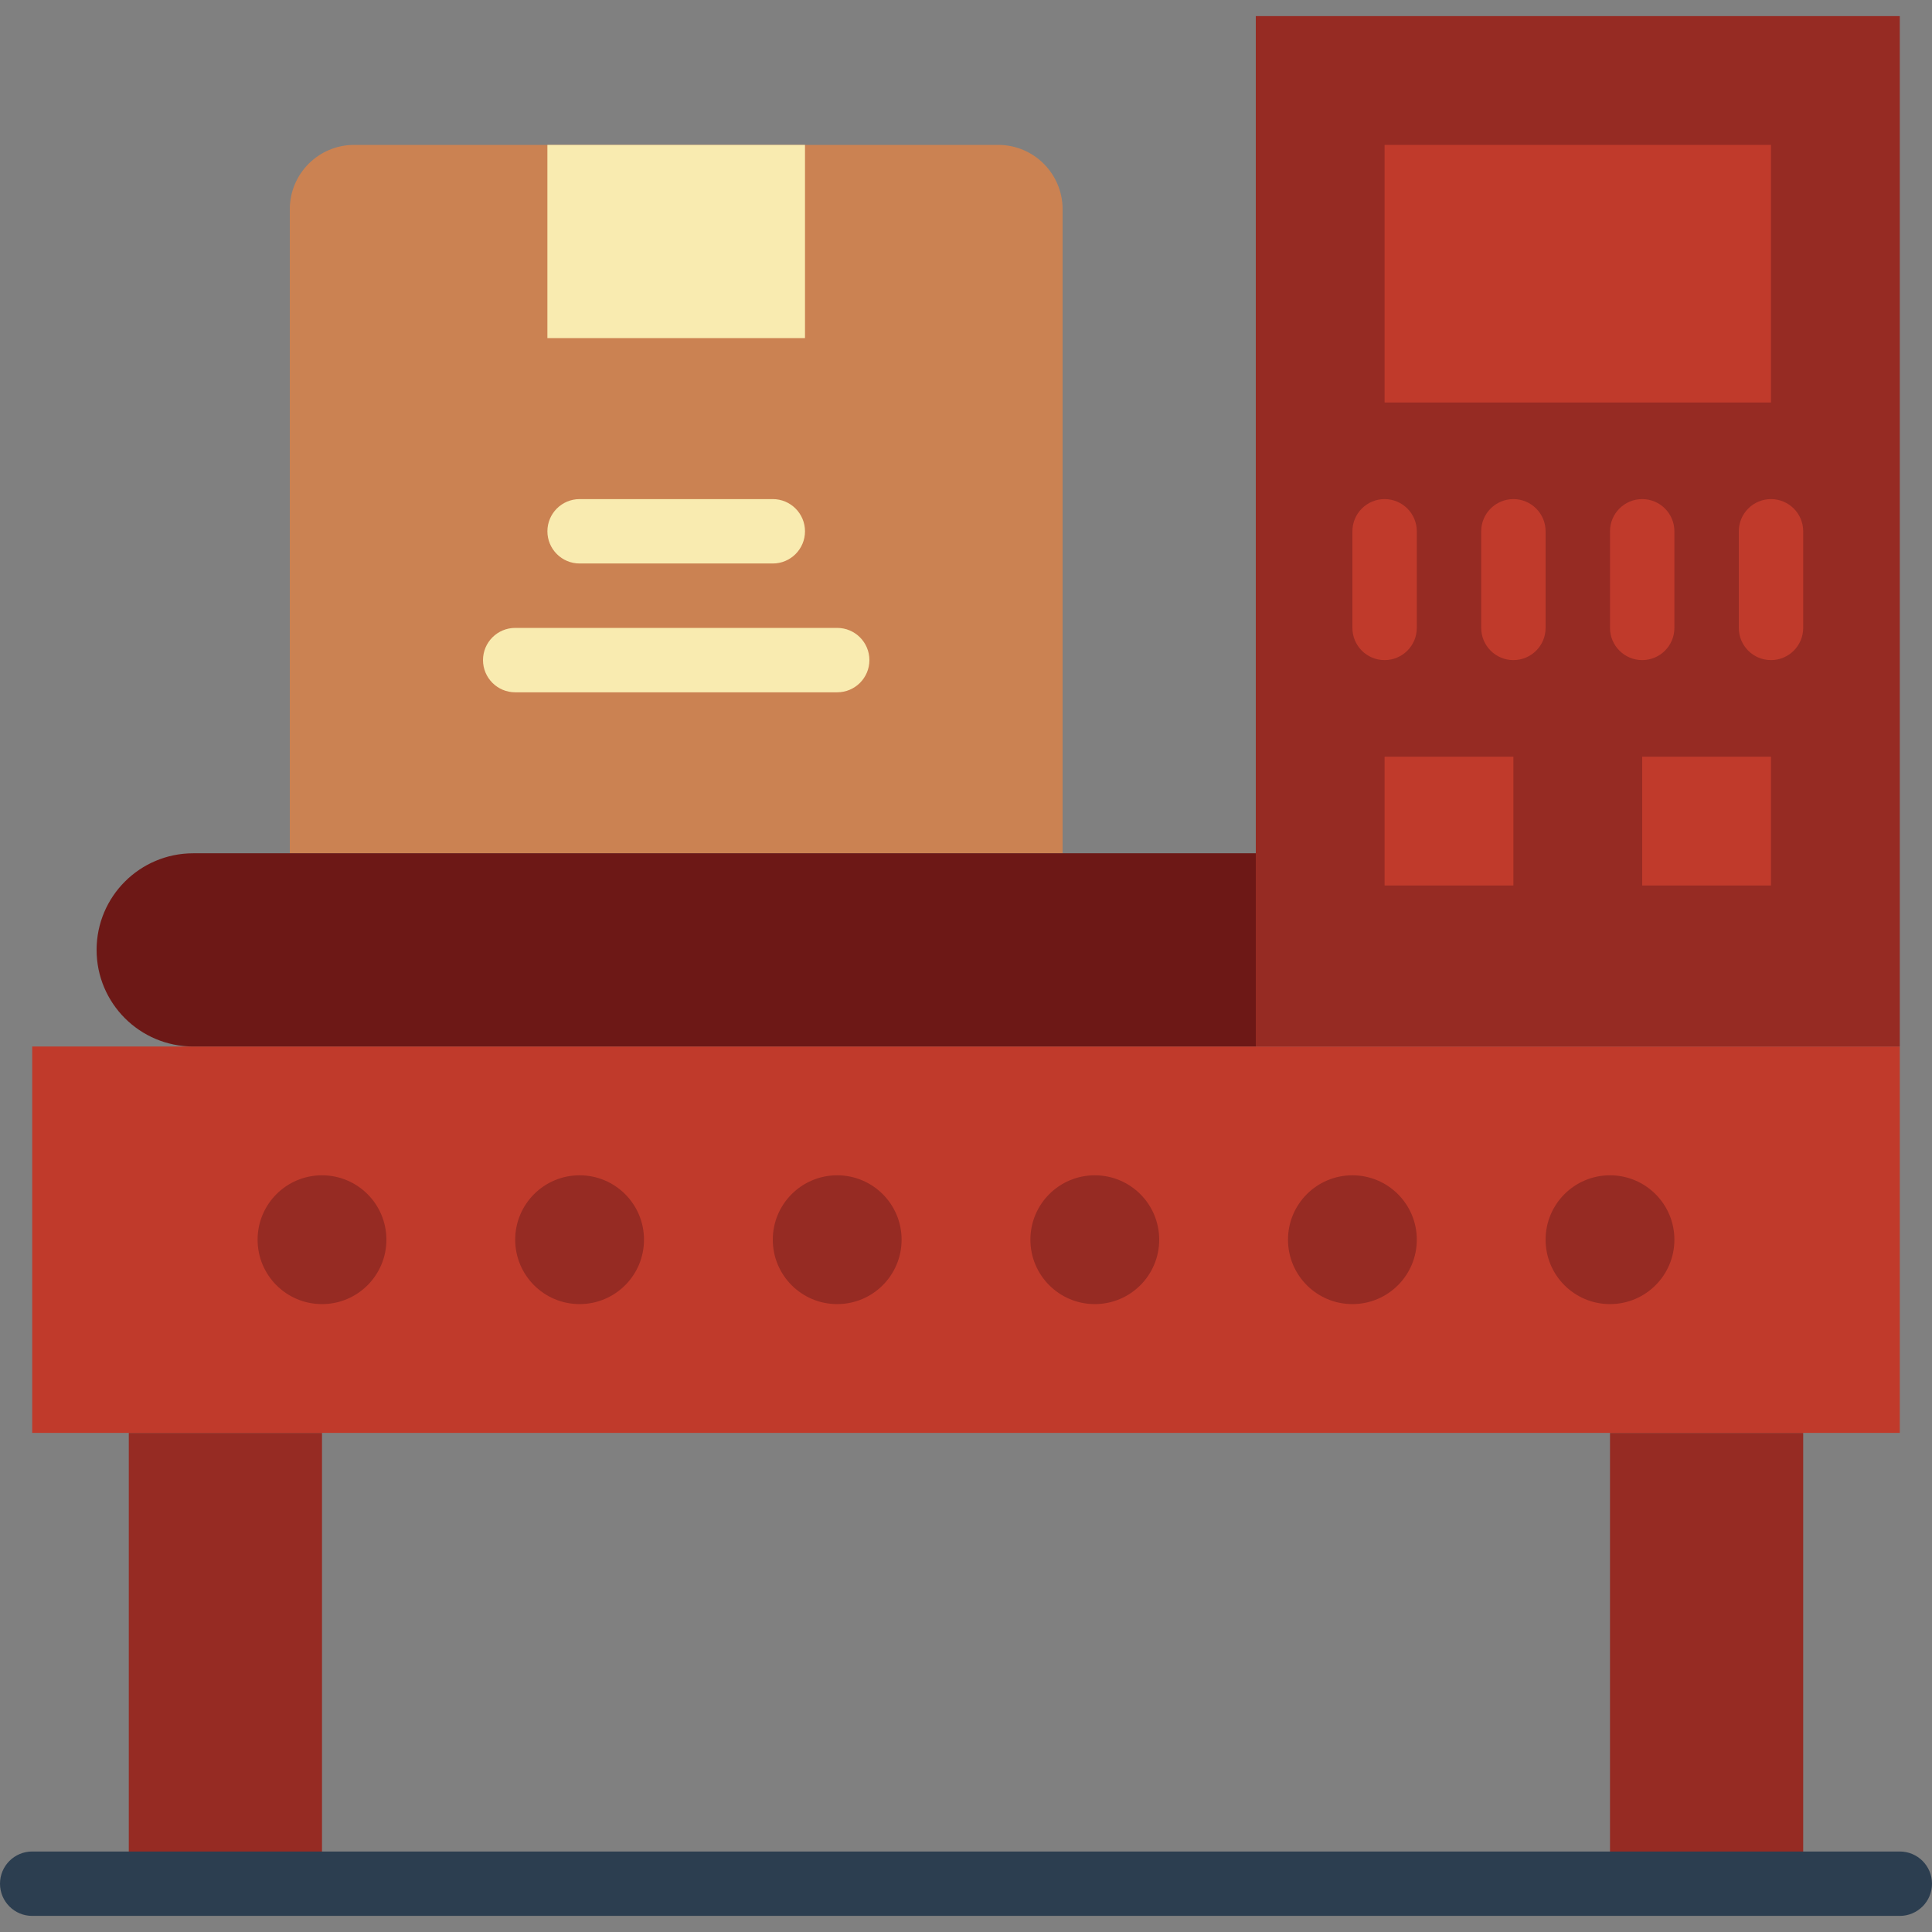 <?xml version="1.0" encoding="iso-8859-1"?>
<!-- Uploaded to: SVG Repo, www.svgrepo.com, Generator: SVG Repo Mixer Tools -->
<svg height="800px" width="800px" version="1.1" id="Layer_1" xmlns="http://www.w3.org/2000/svg" xmlns:xlink="http://www.w3.org/1999/xlink" 
	 viewBox="0 0 512 512" xml:space="preserve">
<rect x="0" y="0" width="512" height="512" fill="#808080" stroke="none"/>
<g>
	<path style="fill:#CB8252;" d="M281.6,226.133H76.8V55.467c0-9.429,7.637-17.067,17.067-17.067h170.667
		c9.429,0,17.067,7.637,17.067,17.067V226.133z"/>
	<polygon style="fill:#F9EBB0;" points="145.066,89.6 213.332,89.6 213.332,38.4 145.066,38.4 	"/>
	<g>
		<polygon style="fill:#962B23;" points="34.132,499.2 85.332,499.2 85.332,379.733 34.132,379.733 		"/>
		<polygon style="fill:#962B23;" points="426.666,499.2 477.866,499.2 477.866,379.733 426.666,379.733 		"/>
	</g>
	<polygon style="fill:#C03A2B;" points="8.532,379.733 503.466,379.733 503.466,277.333 8.532,277.333 	"/>
	<path style="fill:#6D1816;" d="M332.8,277.333H51.2c-14.14,0-25.6-11.46-25.6-25.6c0-14.14,11.46-25.6,25.6-25.6h281.6V277.333z"/>
	<path style="fill:#2C3E50;" d="M503.467,507.733H8.533C3.823,507.733,0,503.91,0,499.2s3.823-8.533,8.533-8.533h494.933
		c4.71,0,8.533,3.823,8.533,8.533S508.177,507.733,503.467,507.733"/>
	<polygon style="fill:#962B23;" points="332.799,277.333 503.466,277.333 503.466,4.267 332.799,4.267 	"/>
	<g>
		<polygon style="fill:#C03A2B;" points="366.932,106.667 469.333,106.667 469.333,38.4 366.932,38.4 		"/>
		<path style="fill:#C03A2B;" d="M366.933,174.933c-4.71,0-8.533-3.823-8.533-8.533v-25.6c0-4.71,3.823-8.533,8.533-8.533
			c4.71,0,8.533,3.823,8.533,8.533v25.6C375.467,171.11,371.644,174.933,366.933,174.933"/>
		<path style="fill:#C03A2B;" d="M469.333,174.933c-4.71,0-8.533-3.823-8.533-8.533v-25.6c0-4.71,3.823-8.533,8.533-8.533
			c4.71,0,8.533,3.823,8.533,8.533v25.6C477.867,171.11,474.044,174.933,469.333,174.933"/>
		<path style="fill:#C03A2B;" d="M435.2,174.933c-4.71,0-8.533-3.823-8.533-8.533v-25.6c0-4.71,3.823-8.533,8.533-8.533
			c4.71,0,8.533,3.823,8.533,8.533v25.6C443.733,171.11,439.91,174.933,435.2,174.933"/>
		<path style="fill:#C03A2B;" d="M401.067,174.933c-4.71,0-8.533-3.823-8.533-8.533v-25.6c0-4.71,3.823-8.533,8.533-8.533
			c4.71,0,8.533,3.823,8.533,8.533v25.6C409.6,171.11,405.777,174.933,401.067,174.933"/>
		<polygon style="fill:#C03A2B;" points="366.932,234.667 401.066,234.667 401.066,200.533 366.932,200.533 		"/>
		<polygon style="fill:#C03A2B;" points="435.199,234.667 469.333,234.667 469.333,200.533 435.199,200.533 		"/>
	</g>
	<g>
		<path style="fill:#F9EBB0;" d="M204.8,149.333h-51.2c-4.71,0-8.533-3.823-8.533-8.533s3.823-8.533,8.533-8.533h51.2
			c4.71,0,8.533,3.823,8.533,8.533S209.51,149.333,204.8,149.333"/>
		<path style="fill:#F9EBB0;" d="M221.867,183.467h-85.333c-4.71,0-8.533-3.823-8.533-8.533s3.823-8.533,8.533-8.533h85.333
			c4.71,0,8.533,3.823,8.533,8.533S226.577,183.467,221.867,183.467"/>
	</g>
	<g>
		<path style="fill:#962B23;" d="M102.4,328.533c0,9.429-7.637,17.067-17.067,17.067s-17.067-7.637-17.067-17.067
			c0-9.429,7.637-17.067,17.067-17.067S102.4,319.104,102.4,328.533"/>
		<path style="fill:#962B23;" d="M170.667,328.533c0,9.429-7.637,17.067-17.067,17.067s-17.067-7.637-17.067-17.067
			c0-9.429,7.637-17.067,17.067-17.067S170.667,319.104,170.667,328.533"/>
		<path style="fill:#962B23;" d="M238.933,328.533c0,9.429-7.637,17.067-17.067,17.067c-9.429,0-17.067-7.637-17.067-17.067
			c0-9.429,7.637-17.067,17.067-17.067C231.296,311.467,238.933,319.104,238.933,328.533"/>
		<path style="fill:#962B23;" d="M307.2,328.533c0,9.429-7.637,17.067-17.067,17.067c-9.429,0-17.067-7.637-17.067-17.067
			c0-9.429,7.637-17.067,17.067-17.067C299.563,311.467,307.2,319.104,307.2,328.533"/>
		<path style="fill:#962B23;" d="M375.467,328.533c0,9.429-7.637,17.067-17.067,17.067c-9.429,0-17.067-7.637-17.067-17.067
			c0-9.429,7.637-17.067,17.067-17.067C367.829,311.467,375.467,319.104,375.467,328.533"/>
		<path style="fill:#962B23;" d="M443.733,328.533c0,9.429-7.637,17.067-17.067,17.067s-17.067-7.637-17.067-17.067
			c0-9.429,7.637-17.067,17.067-17.067S443.733,319.104,443.733,328.533"/>
	</g>
</g>
</svg>